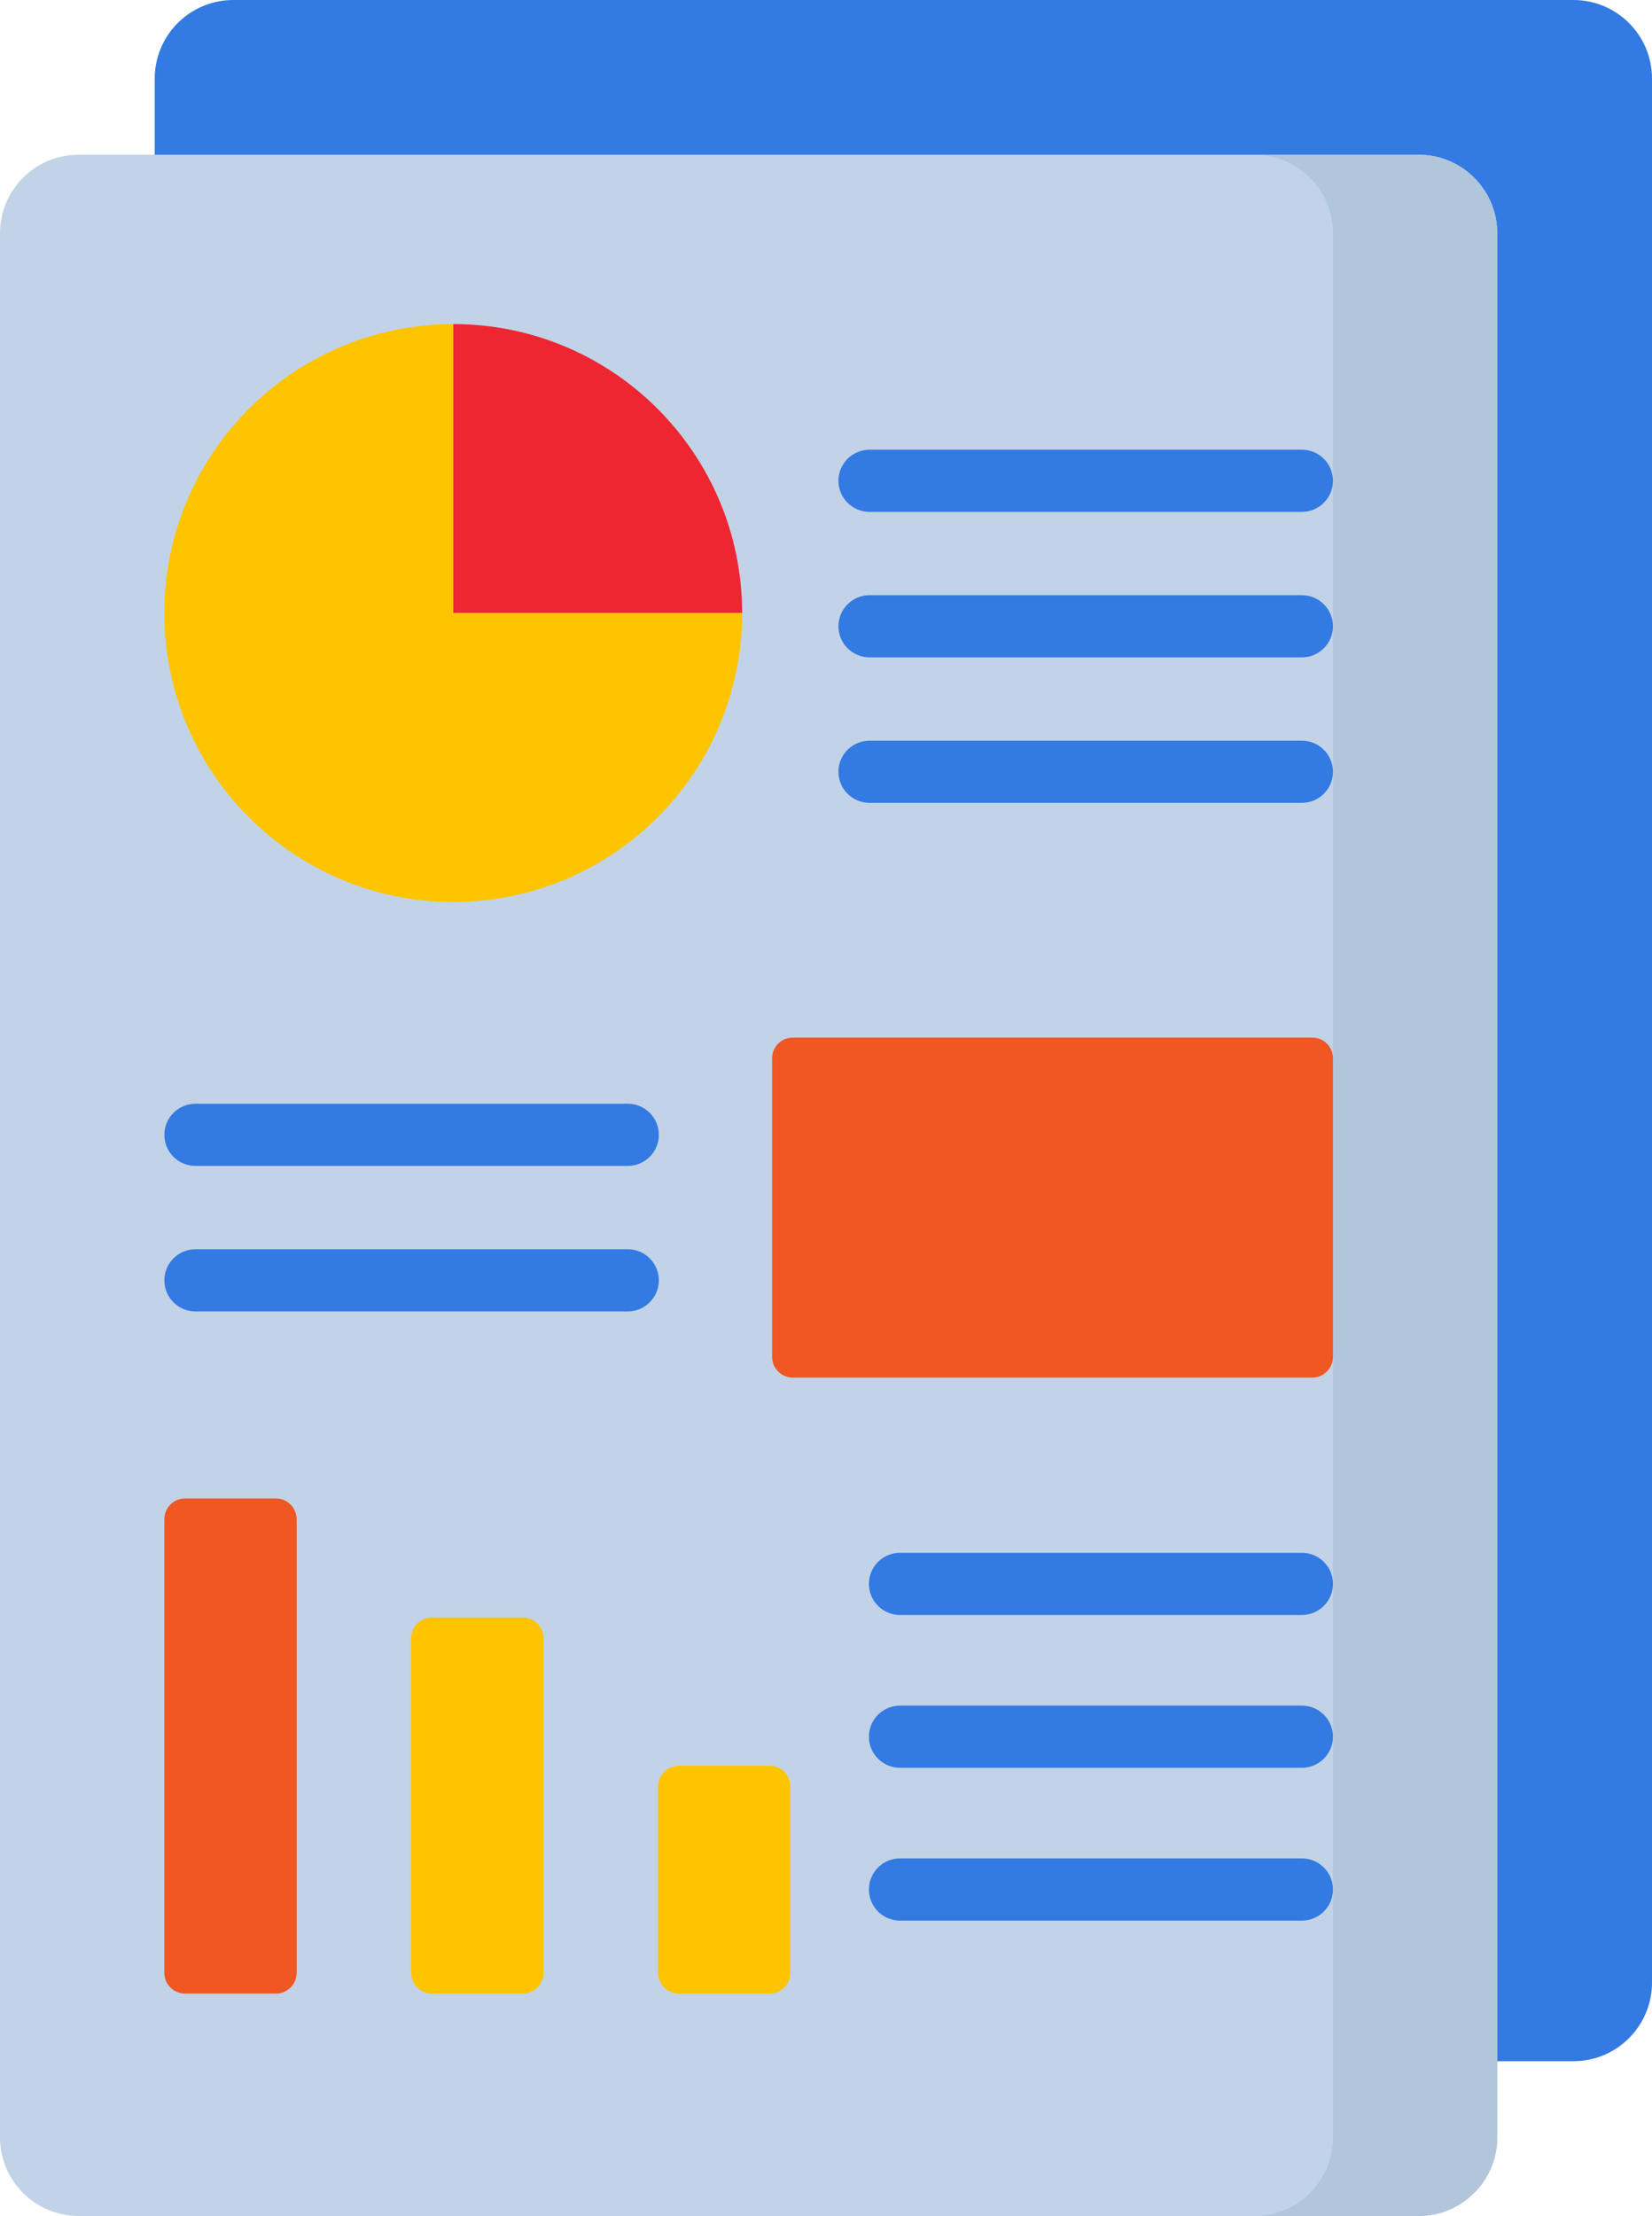 <?xml version="1.0" encoding="utf-8"?>
<!-- Generator: Adobe Illustrator 16.0.0, SVG Export Plug-In . SVG Version: 6.00 Build 0)  -->
<!DOCTYPE svg PUBLIC "-//W3C//DTD SVG 1.1//EN" "http://www.w3.org/Graphics/SVG/1.1/DTD/svg11.dtd">
<svg version="1.1" id="Layer_1" xmlns="http://www.w3.org/2000/svg" xmlns:xlink="http://www.w3.org/1999/xlink" x="0px" y="0px"
	 width="61.034px" height="81.858px" viewBox="0 0 61.034 81.858" enable-background="new 0 0 61.034 81.858" xml:space="preserve">
<g>
	<path fill="#337AE2" d="M58.13,76.141H8.621c-1.604,0-2.905-1.301-2.905-2.905V2.904C5.716,1.299,7.018,0,8.621,0H58.13
		c1.604,0,2.904,1.299,2.904,2.904v70.332C61.034,74.839,59.734,76.141,58.13,76.141L58.13,76.141z"/>
	<path fill="#C2D3E7" d="M52.413,81.858H2.904C1.3,81.858,0,80.557,0,78.953V8.621c0-1.604,1.3-2.905,2.904-2.905h49.509
		c1.604,0,2.905,1.302,2.905,2.905v70.332C55.318,80.557,54.018,81.858,52.413,81.858z"/>
	<path fill="#B2C6DB" d="M52.413,5.716h-6.072c1.605,0,2.906,1.302,2.906,2.905v70.332c0,1.604-1.301,2.906-2.906,2.906h6.072
		c1.604,0,2.905-1.302,2.905-2.906V8.621C55.318,7.018,54.018,5.716,52.413,5.716z"/>
	<g>
		<g>
			<path fill="#337AE2" d="M48.097,18.909h-15.97c-0.635,0-1.151-0.514-1.151-1.149c0-0.634,0.517-1.148,1.151-1.148h15.97
				c0.636,0,1.15,0.514,1.15,1.148C49.247,18.395,48.732,18.909,48.097,18.909z"/>
		</g>
		<g>
			<path fill="#337AE2" d="M48.097,24.284h-15.97c-0.635,0-1.151-0.515-1.151-1.148c0-0.635,0.517-1.15,1.151-1.15h15.97
				c0.636,0,1.15,0.515,1.15,1.15C49.247,23.769,48.732,24.284,48.097,24.284z"/>
		</g>
		<g>
			<path fill="#337AE2" d="M48.097,29.658h-15.97c-0.635,0-1.151-0.514-1.151-1.148c0-0.634,0.517-1.149,1.151-1.149h15.97
				c0.636,0,1.15,0.515,1.15,1.149C49.247,29.144,48.732,29.658,48.097,29.658z"/>
		</g>
	</g>
	<g>
		<path fill="#337AE2" d="M48.097,59.658H33.252c-0.637,0-1.149-0.515-1.149-1.15c0-0.634,0.513-1.148,1.149-1.148h14.845
			c0.636,0,1.15,0.514,1.15,1.148C49.247,59.143,48.732,59.658,48.097,59.658z"/>
	</g>
	<g>
		<path fill="#337AE2" d="M23.191,48.445H7.222c-0.635,0-1.15-0.516-1.15-1.149c0-0.636,0.516-1.149,1.15-1.149h15.97
			c0.635,0,1.149,0.514,1.149,1.149C24.341,47.929,23.826,48.445,23.191,48.445z"/>
	</g>
	<g>
		<path fill="#337AE2" d="M23.191,43.069H7.222c-0.635,0-1.15-0.513-1.15-1.148c0-0.635,0.516-1.149,1.15-1.149h15.97
			c0.635,0,1.149,0.514,1.149,1.149C24.341,42.556,23.826,43.069,23.191,43.069z"/>
	</g>
	<path fill="#ED2631" d="M16.745,11.972v10.674h10.673C27.418,16.751,22.64,11.972,16.745,11.972z"/>
	<path fill="#FFC400" d="M16.745,11.972c-5.894,0-10.674,4.779-10.674,10.674s4.78,10.673,10.674,10.673
		c5.895,0,10.673-4.778,10.673-10.673H16.745V11.972z"/>
	<path fill="#F05722" d="M48.481,50.889H29.293c-0.424,0-0.767-0.342-0.767-0.766v-11.03c0-0.423,0.343-0.766,0.767-0.766h19.188
		c0.422,0,0.766,0.343,0.766,0.766v11.03C49.247,50.546,48.903,50.889,48.481,50.889z"/>
	<path fill="#F05722" d="M10.194,73.643H6.837c-0.422,0-0.766-0.343-0.766-0.765V56.12c0-0.423,0.344-0.767,0.766-0.767h3.357
		c0.423,0,0.766,0.343,0.766,0.767v16.757C10.96,73.3,10.617,73.643,10.194,73.643z"/>
	<path fill="#FFC400" d="M19.313,73.643h-3.356c-0.424,0-0.767-0.343-0.767-0.765V60.516c0-0.423,0.343-0.765,0.767-0.765h3.356
		c0.423,0,0.766,0.342,0.766,0.765v12.361C20.079,73.3,19.736,73.643,19.313,73.643z"/>
	<path fill="#FFC400" d="M28.435,73.643h-3.359c-0.422,0-0.764-0.343-0.764-0.765v-6.884c0-0.422,0.342-0.766,0.764-0.766h3.359
		c0.422,0,0.766,0.343,0.766,0.766v6.884C29.2,73.3,28.856,73.643,28.435,73.643z"/>
	<g>
		<path fill="#337AE2" d="M48.097,65.302H33.252c-0.637,0-1.149-0.514-1.149-1.149c0-0.633,0.513-1.148,1.149-1.148h14.845
			c0.636,0,1.15,0.515,1.15,1.148C49.247,64.788,48.732,65.302,48.097,65.302z"/>
	</g>
	<g>
		<path fill="#337AE2" d="M48.097,70.947H33.252c-0.637,0-1.149-0.515-1.149-1.148c0-0.635,0.513-1.15,1.149-1.15h14.845
			c0.636,0,1.15,0.515,1.15,1.15C49.247,70.433,48.732,70.947,48.097,70.947z"/>
	</g>
</g>
</svg>
